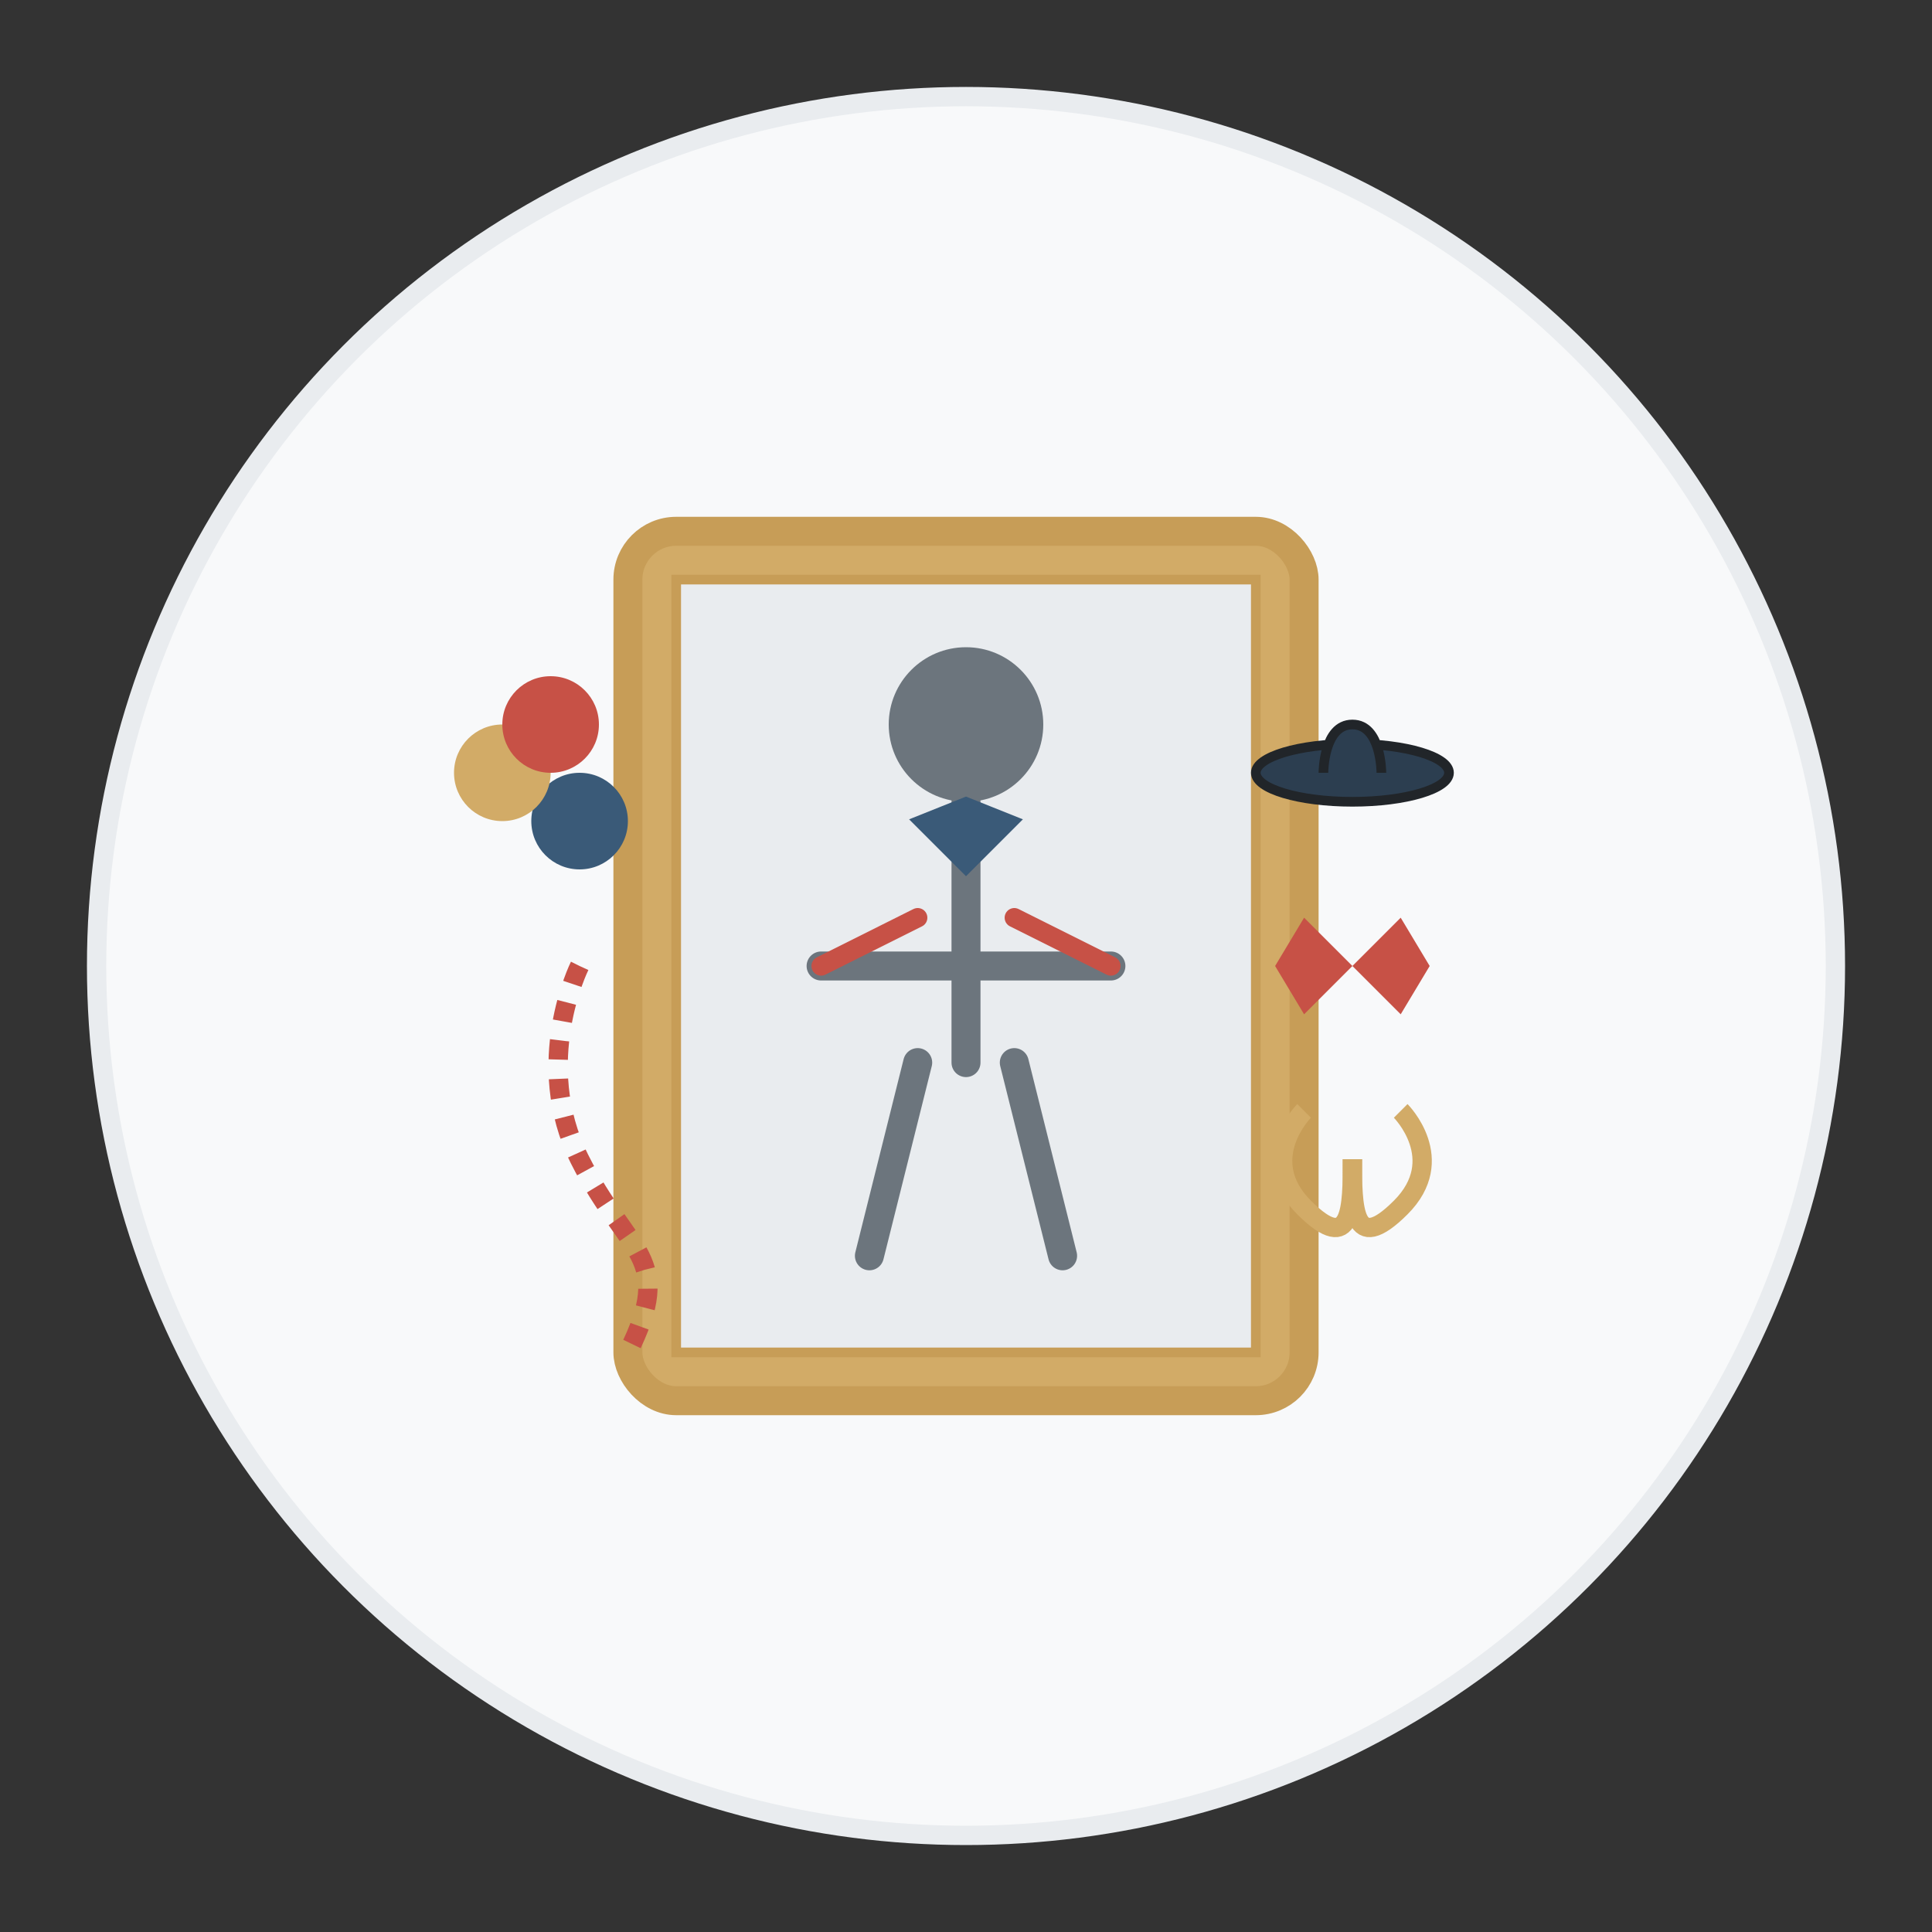 <svg xmlns="http://www.w3.org/2000/svg" width="200" height="200" viewBox="0 0 200 200">
  <rect x="0" y="0" width="200" height="200" fill="#333333" stroke="none"/>
  <!-- Background Circle -->
  <circle cx="100" cy="100" r="90" fill="#f8f9fa" stroke="#e9ecef" stroke-width="2"/>
  
  <!-- Personal Styling Icon -->
  <g transform="translate(50, 55)">
    <!-- Mirror Frame -->
    <rect x="15" y="0" width="70" height="90" rx="5" ry="5" fill="#d2ab67" stroke="#c79d57" stroke-width="3"/>
    <rect x="20" y="5" width="60" height="80" fill="#e9ecef" stroke="#c79d57" stroke-width="1"/>
    
    <!-- Stylish Person Silhouette -->
    <g transform="translate(50, 45)">
      <!-- Head -->
      <circle cx="0" cy="-25" r="8" fill="#6c757d"/>
      
      <!-- Body -->
      <path d="M0,-17 L0,10 M-15,0 L15,0" stroke="#6c757d" stroke-width="3" stroke-linecap="round"/>
      
      <!-- Legs -->
      <path d="M-5,10 L-10,30 M5,10 L10,30" stroke="#6c757d" stroke-width="3" stroke-linecap="round"/>
      
      <!-- Style Elements -->
      <path d="M-15,0 L-5,-5 M15,0 L5,-5" stroke="#c75146" stroke-width="2" stroke-linecap="round"/>
      <path d="M0,-17 L5,-15 L0,-10 L-5,-15 L0,-17 Z" fill="#3a5a78" stroke="#3a5a78" stroke-width="1"/>
    </g>
    
    <!-- Styling Tools -->
    <g transform="translate(10, 45)">
      <!-- Measuring Tape -->
      <path d="M0,0 C0,0 -5,10 0,20 S10,30 5,40" stroke="#c75146" stroke-width="2" fill="none" stroke-dasharray="2,2"/>
      
      <!-- Color Palette -->
      <circle cx="0" cy="-15" r="5" fill="#3a5a78"/>
      <circle cx="-8" cy="-20" r="5" fill="#d2ab67"/>
      <circle cx="-3" cy="-25" r="5" fill="#c75146"/>
    </g>
    
    <!-- Accessories -->
    <g transform="translate(90, 45)">
      <!-- Hat -->
      <ellipse cx="0" cy="-20" rx="10" ry="3" fill="#2c3e50" stroke="#212529" stroke-width="1"/>
      <path d="M-3,-20 C-3,-20 -3,-25 0,-25 S3,-20 3,-20" stroke="#212529" stroke-width="1" fill="#2c3e50"/>
      
      <!-- Bow Tie -->
      <path d="M0,0 L-5,-5 L-8,0 L-5,5 L0,0 L5,-5 L8,0 L5,5 L0,0 Z" fill="#c75146"/>
      
      <!-- Gloves -->
      <path d="M-5,15 C-5,15 -10,20 -5,25 S0,25 0,20" stroke="#d2ab67" stroke-width="2" fill="none"/>
      <path d="M5,15 C5,15 10,20 5,25 S0,25 0,20" stroke="#d2ab67" stroke-width="2" fill="none"/>
    </g>
  </g>
</svg>
